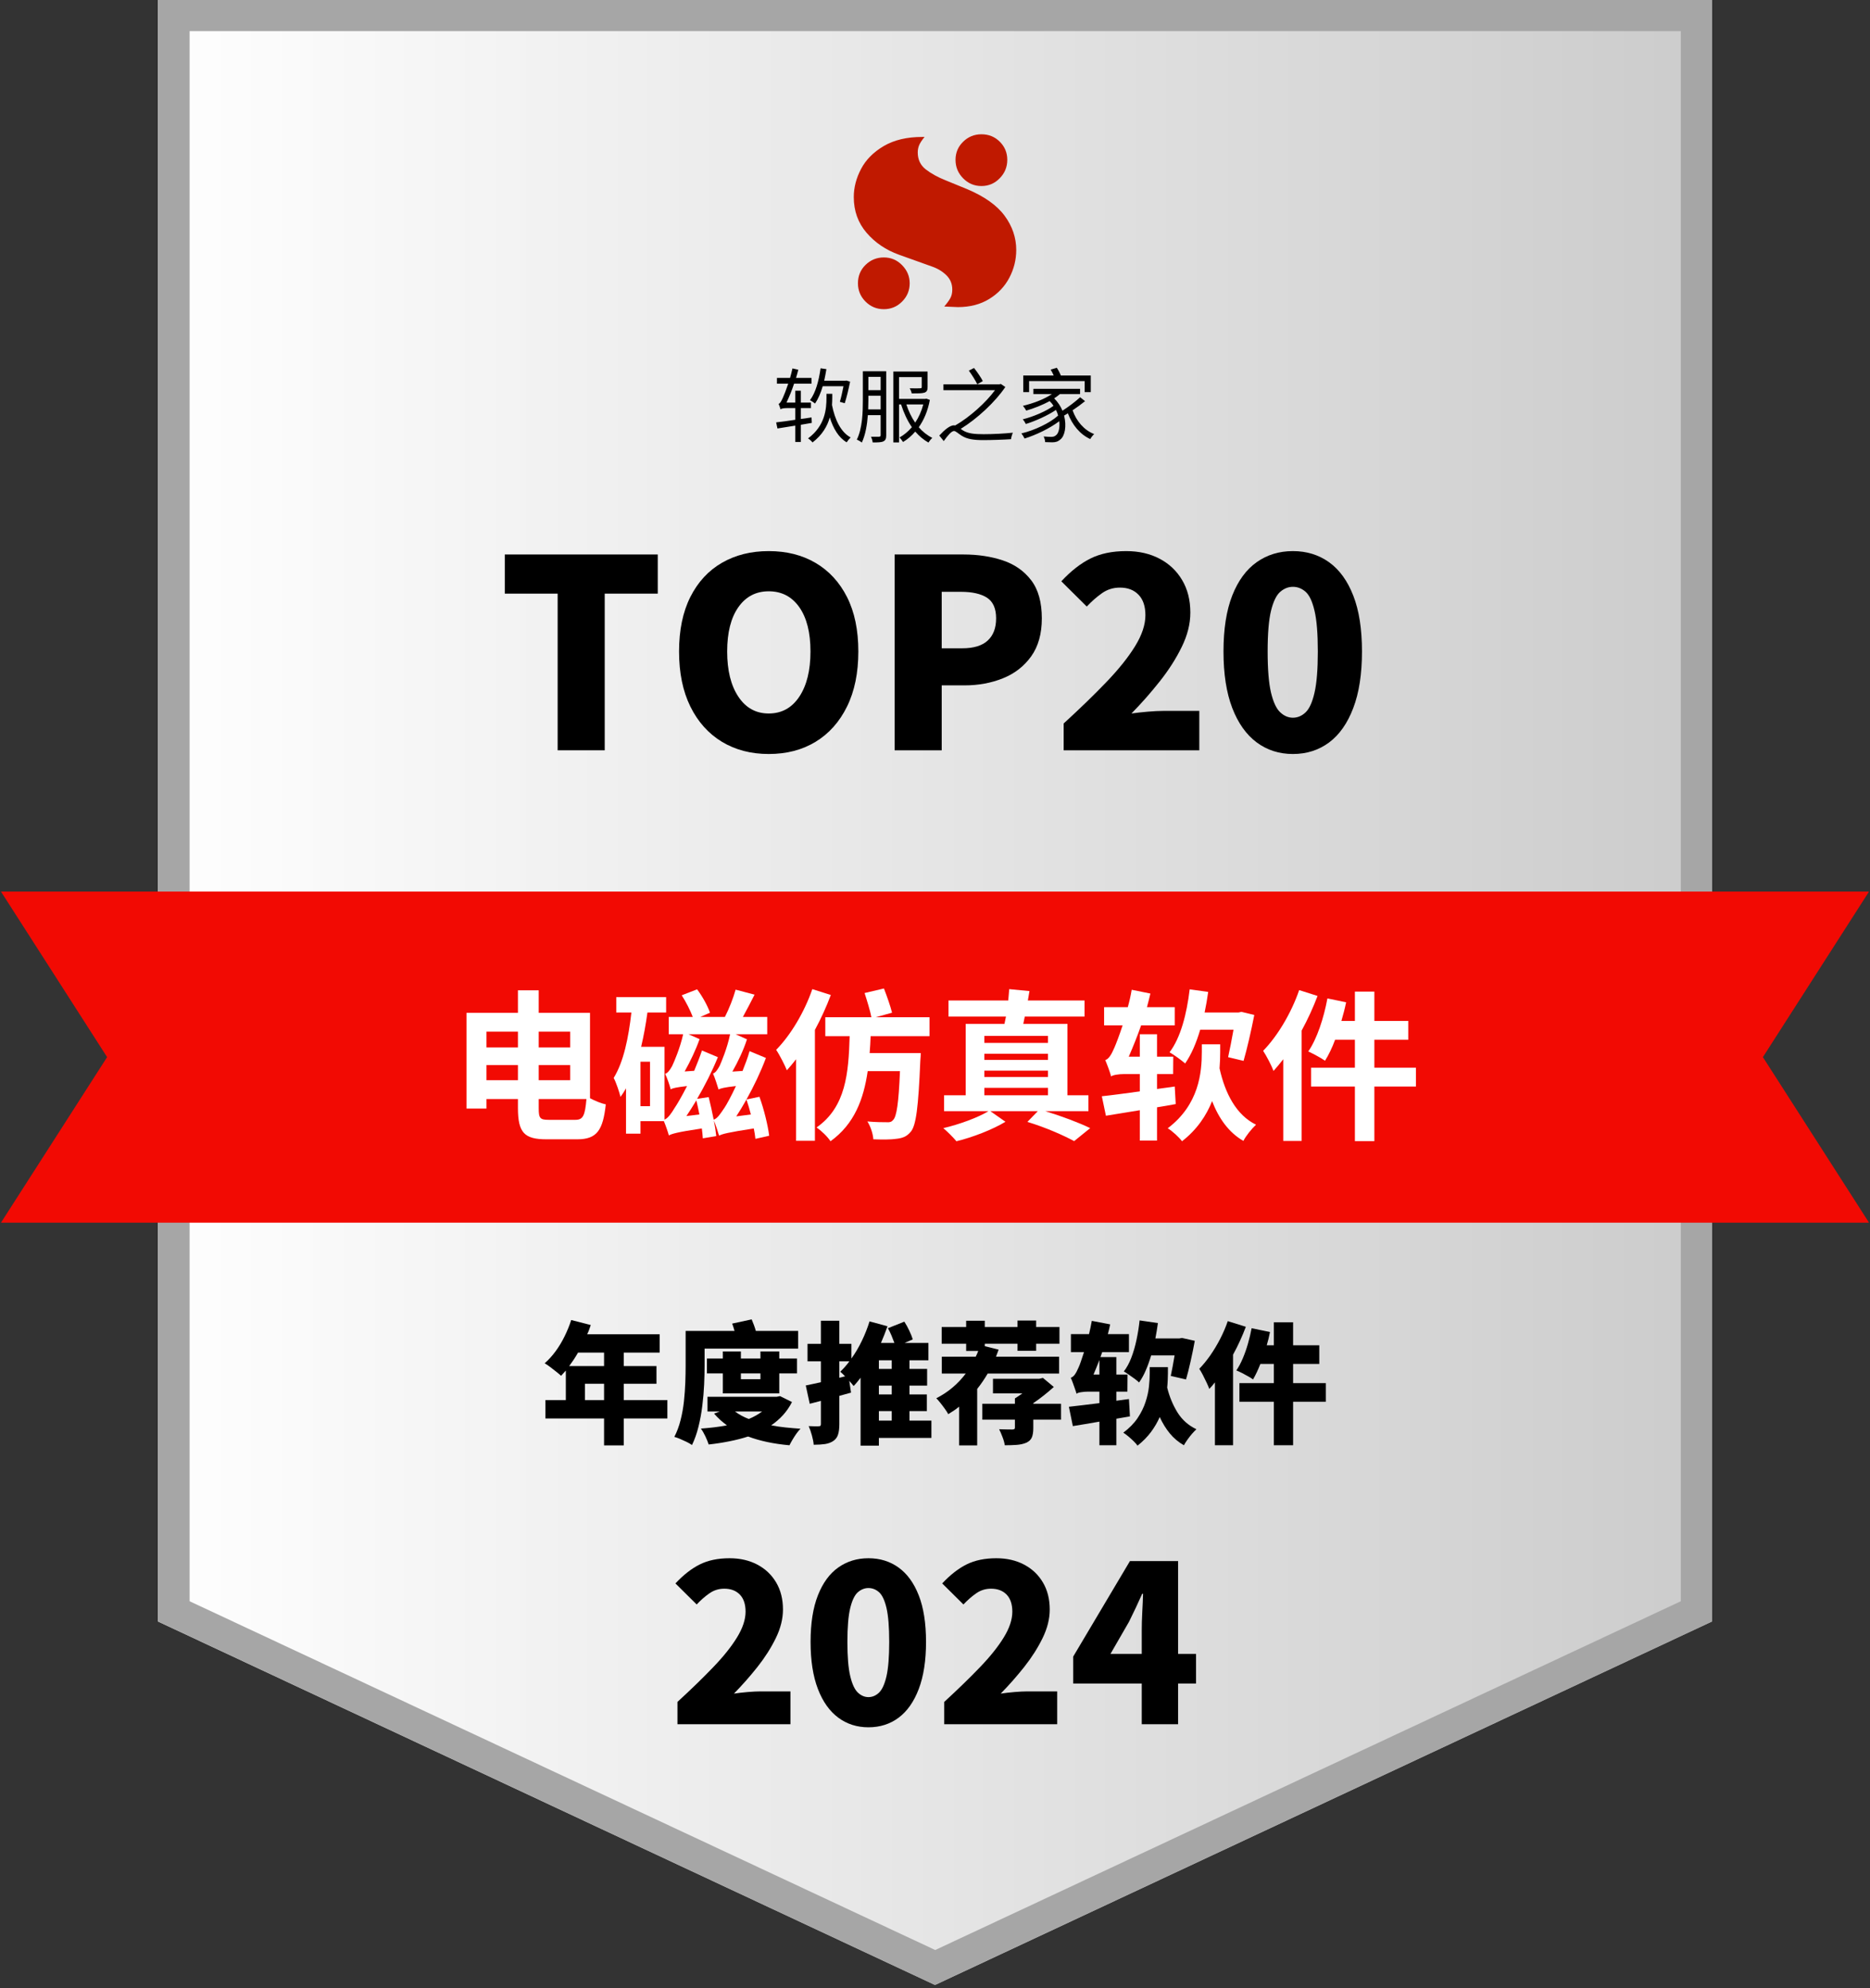 <svg xmlns="http://www.w3.org/2000/svg" xmlns:xlink="http://www.w3.org/1999/xlink" width="600" zoomAndPan="magnify" viewBox="0 0 450 478.5" height="638" preserveAspectRatio="xMidYMid meet" version="1.0"><rect x="0" y="0" width="450" height="478.5" fill="#333333" stroke="none"/><defs><g/><clipPath id="ab94ae494a"><path d="M 38.035 0 L 411.965 0 L 411.965 477.637 L 38.035 477.637 Z M 38.035 0 " clip-rule="nonzero"/></clipPath><clipPath id="064946eec0"><path d="M 411.965 390.242 L 411.965 0 L 38.035 0 L 38.035 390.242 L 225 477.711 Z M 411.965 390.242 " clip-rule="nonzero"/></clipPath><linearGradient x1="163.525" gradientTransform="matrix(0, 1.461, -1.461, 0, 411.964, -0.001)" y1="0" x2="163.525" gradientUnits="userSpaceOnUse" y2="256" id="e863f6b3a4"><stop stop-opacity="1" stop-color="rgb(79.999%, 79.999%, 79.999%)" offset="0"/><stop stop-opacity="1" stop-color="rgb(80.154%, 80.154%, 80.154%)" offset="0.016"/><stop stop-opacity="1" stop-color="rgb(80.467%, 80.467%, 80.467%)" offset="0.031"/><stop stop-opacity="1" stop-color="rgb(80.78%, 80.78%, 80.78%)" offset="0.047"/><stop stop-opacity="1" stop-color="rgb(81.093%, 81.093%, 81.093%)" offset="0.062"/><stop stop-opacity="1" stop-color="rgb(81.406%, 81.406%, 81.406%)" offset="0.078"/><stop stop-opacity="1" stop-color="rgb(81.717%, 81.717%, 81.717%)" offset="0.094"/><stop stop-opacity="1" stop-color="rgb(82.03%, 82.03%, 82.03%)" offset="0.109"/><stop stop-opacity="1" stop-color="rgb(82.343%, 82.343%, 82.343%)" offset="0.125"/><stop stop-opacity="1" stop-color="rgb(82.655%, 82.655%, 82.655%)" offset="0.141"/><stop stop-opacity="1" stop-color="rgb(82.968%, 82.968%, 82.968%)" offset="0.156"/><stop stop-opacity="1" stop-color="rgb(83.279%, 83.279%, 83.279%)" offset="0.172"/><stop stop-opacity="1" stop-color="rgb(83.592%, 83.592%, 83.592%)" offset="0.188"/><stop stop-opacity="1" stop-color="rgb(83.905%, 83.905%, 83.905%)" offset="0.203"/><stop stop-opacity="1" stop-color="rgb(84.218%, 84.218%, 84.218%)" offset="0.219"/><stop stop-opacity="1" stop-color="rgb(84.531%, 84.531%, 84.531%)" offset="0.234"/><stop stop-opacity="1" stop-color="rgb(84.842%, 84.842%, 84.842%)" offset="0.25"/><stop stop-opacity="1" stop-color="rgb(85.155%, 85.155%, 85.155%)" offset="0.266"/><stop stop-opacity="1" stop-color="rgb(85.468%, 85.468%, 85.468%)" offset="0.281"/><stop stop-opacity="1" stop-color="rgb(85.78%, 85.78%, 85.78%)" offset="0.297"/><stop stop-opacity="1" stop-color="rgb(86.093%, 86.093%, 86.093%)" offset="0.312"/><stop stop-opacity="1" stop-color="rgb(86.404%, 86.404%, 86.404%)" offset="0.328"/><stop stop-opacity="1" stop-color="rgb(86.717%, 86.717%, 86.717%)" offset="0.344"/><stop stop-opacity="1" stop-color="rgb(87.03%, 87.03%, 87.03%)" offset="0.359"/><stop stop-opacity="1" stop-color="rgb(87.343%, 87.343%, 87.343%)" offset="0.375"/><stop stop-opacity="1" stop-color="rgb(87.656%, 87.656%, 87.656%)" offset="0.391"/><stop stop-opacity="1" stop-color="rgb(87.967%, 87.967%, 87.967%)" offset="0.406"/><stop stop-opacity="1" stop-color="rgb(88.28%, 88.28%, 88.28%)" offset="0.422"/><stop stop-opacity="1" stop-color="rgb(88.593%, 88.593%, 88.593%)" offset="0.438"/><stop stop-opacity="1" stop-color="rgb(88.905%, 88.905%, 88.905%)" offset="0.453"/><stop stop-opacity="1" stop-color="rgb(89.218%, 89.218%, 89.218%)" offset="0.469"/><stop stop-opacity="1" stop-color="rgb(89.529%, 89.529%, 89.529%)" offset="0.484"/><stop stop-opacity="1" stop-color="rgb(89.842%, 89.842%, 89.842%)" offset="0.5"/><stop stop-opacity="1" stop-color="rgb(90.155%, 90.155%, 90.155%)" offset="0.516"/><stop stop-opacity="1" stop-color="rgb(90.468%, 90.468%, 90.468%)" offset="0.531"/><stop stop-opacity="1" stop-color="rgb(90.781%, 90.781%, 90.781%)" offset="0.547"/><stop stop-opacity="1" stop-color="rgb(91.092%, 91.092%, 91.092%)" offset="0.562"/><stop stop-opacity="1" stop-color="rgb(91.405%, 91.405%, 91.405%)" offset="0.578"/><stop stop-opacity="1" stop-color="rgb(91.718%, 91.718%, 91.718%)" offset="0.594"/><stop stop-opacity="1" stop-color="rgb(92.03%, 92.03%, 92.03%)" offset="0.609"/><stop stop-opacity="1" stop-color="rgb(92.343%, 92.343%, 92.343%)" offset="0.625"/><stop stop-opacity="1" stop-color="rgb(92.654%, 92.654%, 92.654%)" offset="0.641"/><stop stop-opacity="1" stop-color="rgb(92.967%, 92.967%, 92.967%)" offset="0.656"/><stop stop-opacity="1" stop-color="rgb(93.28%, 93.28%, 93.28%)" offset="0.672"/><stop stop-opacity="1" stop-color="rgb(93.593%, 93.593%, 93.593%)" offset="0.688"/><stop stop-opacity="1" stop-color="rgb(93.904%, 93.904%, 93.904%)" offset="0.703"/><stop stop-opacity="1" stop-color="rgb(94.217%, 94.217%, 94.217%)" offset="0.719"/><stop stop-opacity="1" stop-color="rgb(94.53%, 94.53%, 94.53%)" offset="0.734"/><stop stop-opacity="1" stop-color="rgb(94.843%, 94.843%, 94.843%)" offset="0.75"/><stop stop-opacity="1" stop-color="rgb(95.155%, 95.155%, 95.155%)" offset="0.766"/><stop stop-opacity="1" stop-color="rgb(95.467%, 95.467%, 95.467%)" offset="0.781"/><stop stop-opacity="1" stop-color="rgb(95.779%, 95.779%, 95.779%)" offset="0.797"/><stop stop-opacity="1" stop-color="rgb(96.092%, 96.092%, 96.092%)" offset="0.812"/><stop stop-opacity="1" stop-color="rgb(96.405%, 96.405%, 96.405%)" offset="0.828"/><stop stop-opacity="1" stop-color="rgb(96.718%, 96.718%, 96.718%)" offset="0.844"/><stop stop-opacity="1" stop-color="rgb(97.029%, 97.029%, 97.029%)" offset="0.859"/><stop stop-opacity="1" stop-color="rgb(97.342%, 97.342%, 97.342%)" offset="0.875"/><stop stop-opacity="1" stop-color="rgb(97.655%, 97.655%, 97.655%)" offset="0.891"/><stop stop-opacity="1" stop-color="rgb(97.968%, 97.968%, 97.968%)" offset="0.906"/><stop stop-opacity="1" stop-color="rgb(98.28%, 98.28%, 98.28%)" offset="0.922"/><stop stop-opacity="1" stop-color="rgb(98.592%, 98.592%, 98.592%)" offset="0.938"/><stop stop-opacity="1" stop-color="rgb(98.904%, 98.904%, 98.904%)" offset="0.953"/><stop stop-opacity="1" stop-color="rgb(99.217%, 99.217%, 99.217%)" offset="0.969"/><stop stop-opacity="1" stop-color="rgb(99.53%, 99.53%, 99.53%)" offset="0.984"/><stop stop-opacity="1" stop-color="rgb(99.843%, 99.843%, 99.843%)" offset="1"/></linearGradient><clipPath id="d6578050eb"><path d="M 38.105 0 L 411.965 0 L 411.965 478 L 38.105 478 Z M 38.105 0 " clip-rule="nonzero"/></clipPath><clipPath id="fba170f7b9"><path d="M 411.965 390.242 L 411.965 0 L 38.035 0 L 38.035 390.242 L 225 477.707 Z M 411.965 390.242 " clip-rule="nonzero"/></clipPath><clipPath id="a1d4ab7b09"><path d="M 0.234 214.57 L 449.766 214.57 L 449.766 294.25 L 0.234 294.25 Z M 0.234 214.57 " clip-rule="nonzero"/></clipPath><clipPath id="218ecc8d9f"><path d="M 449.766 214.57 L 0.234 214.57 L 25.773 254.41 L 0.234 294.25 L 449.766 294.25 L 424.227 254.41 Z M 449.766 214.57 " clip-rule="nonzero"/></clipPath></defs><g clip-path="url(#ab94ae494a)"><g clip-path="url(#064946eec0)"><path fill="url(#e863f6b3a4)" d="M 411.965 0 L 38.035 0 L 38.035 477.637 L 411.965 477.637 Z M 411.965 0 " fill-rule="nonzero"/></g></g><g clip-path="url(#d6578050eb)"><g clip-path="url(#fba170f7b9)"><path stroke-linecap="butt" transform="matrix(0, 0.749, -0.749, 0, 411.964, 0)" fill="none" stroke-linejoin="miter" d="M 520.866 -0.001 L -0.001 -0.001 L -0.001 499.092 L 520.866 499.092 L 637.608 249.545 Z M 520.866 -0.001 " stroke="#a6a6a6" stroke-width="20" stroke-opacity="1" stroke-miterlimit="4"/></g></g><g clip-path="url(#a1d4ab7b09)"><g clip-path="url(#218ecc8d9f)"><path fill="#f20a03" d="M 0.234 214.57 L 449.691 214.57 L 449.691 294.25 L 0.234 294.25 Z M 0.234 214.57 " fill-opacity="1" fill-rule="nonzero"/></g></g><g fill="#000000" fill-opacity="1"><g transform="translate(119.646, 180.57)"><g><path d="M 14.547 0 L 14.547 -37.703 L 1.828 -37.703 L 1.828 -47.125 L 38.641 -47.125 L 38.641 -37.703 L 25.875 -37.703 L 25.875 0 Z M 14.547 0 "/></g></g></g><g fill="#000000" fill-opacity="1"><g transform="translate(160.129, 180.57)"><g><path d="M 24.859 0.891 C 20.598 0.891 16.844 -0.086 13.594 -2.047 C 10.352 -4.016 7.82 -6.844 6 -10.531 C 4.188 -14.219 3.281 -18.633 3.281 -23.781 C 3.281 -28.926 4.188 -33.301 6 -36.906 C 7.82 -40.508 10.352 -43.25 13.594 -45.125 C 16.844 -47 20.598 -47.938 24.859 -47.938 C 29.16 -47.938 32.922 -46.988 36.141 -45.094 C 39.367 -43.195 41.891 -40.457 43.703 -36.875 C 45.516 -33.289 46.422 -28.926 46.422 -23.781 C 46.422 -18.633 45.516 -14.219 43.703 -10.531 C 41.891 -6.844 39.367 -4.016 36.141 -2.047 C 32.922 -0.086 29.16 0.891 24.859 0.891 Z M 24.859 -8.859 C 27.973 -8.859 30.426 -10.207 32.219 -12.906 C 34.008 -15.602 34.906 -19.227 34.906 -23.781 C 34.906 -28.332 34.008 -31.883 32.219 -34.438 C 30.426 -36.988 27.973 -38.266 24.859 -38.266 C 21.773 -38.266 19.336 -36.988 17.547 -34.438 C 15.754 -31.883 14.859 -28.332 14.859 -23.781 C 14.859 -19.227 15.754 -15.602 17.547 -12.906 C 19.336 -10.207 21.773 -8.859 24.859 -8.859 Z M 24.859 -8.859 "/></g></g></g><g fill="#000000" fill-opacity="1"><g transform="translate(209.848, 180.57)"><g><path d="M 5.438 0 L 5.438 -47.125 L 22.016 -47.125 C 25.473 -47.125 28.625 -46.648 31.469 -45.703 C 34.312 -44.754 36.586 -43.16 38.297 -40.922 C 40.004 -38.691 40.859 -35.633 40.859 -31.75 C 40.859 -28.039 40.004 -24.992 38.297 -22.609 C 36.586 -20.223 34.32 -18.461 31.5 -17.328 C 28.676 -16.191 25.598 -15.625 22.266 -15.625 L 16.766 -15.625 L 16.766 0 Z M 16.766 -24.547 L 21.688 -24.547 C 24.438 -24.547 26.484 -25.164 27.828 -26.406 C 29.18 -27.645 29.859 -29.426 29.859 -31.75 C 29.859 -34.113 29.129 -35.77 27.672 -36.719 C 26.211 -37.664 24.113 -38.141 21.375 -38.141 L 16.766 -38.141 Z M 16.766 -24.547 "/></g></g></g><g fill="#000000" fill-opacity="1"><g transform="translate(253.305, 180.57)"><g><path d="M 2.656 0 L 2.656 -6.453 C 6.57 -10.035 10.004 -13.363 12.953 -16.438 C 15.91 -19.52 18.211 -22.398 19.859 -25.078 C 21.504 -27.754 22.328 -30.234 22.328 -32.516 C 22.328 -34.66 21.773 -36.301 20.672 -37.438 C 19.578 -38.582 18.082 -39.156 16.188 -39.156 C 14.582 -39.156 13.141 -38.703 11.859 -37.797 C 10.578 -36.891 9.363 -35.82 8.219 -34.594 L 2.094 -40.672 C 4.406 -43.16 6.754 -44.992 9.141 -46.172 C 11.523 -47.348 14.379 -47.938 17.703 -47.938 C 20.742 -47.938 23.422 -47.328 25.734 -46.109 C 28.055 -44.891 29.867 -43.172 31.172 -40.953 C 32.484 -38.742 33.141 -36.141 33.141 -33.141 C 33.141 -30.441 32.453 -27.691 31.078 -24.891 C 29.711 -22.086 27.953 -19.328 25.797 -16.609 C 23.648 -13.891 21.375 -11.305 18.969 -8.859 C 20.156 -9.023 21.473 -9.172 22.922 -9.297 C 24.379 -9.422 25.633 -9.484 26.688 -9.484 L 35.297 -9.484 L 35.297 0 Z M 2.656 0 "/></g></g></g><g fill="#000000" fill-opacity="1"><g transform="translate(291.828, 180.57)"><g><path d="M 19.297 0.891 C 16.004 0.891 13.102 -0.035 10.594 -1.891 C 8.082 -3.754 6.117 -6.52 4.703 -10.188 C 3.297 -13.852 2.594 -18.383 2.594 -23.781 C 2.594 -29.176 3.297 -33.664 4.703 -37.25 C 6.117 -40.832 8.082 -43.508 10.594 -45.281 C 13.102 -47.051 16.004 -47.938 19.297 -47.938 C 22.617 -47.938 25.523 -47.039 28.016 -45.25 C 30.504 -43.457 32.441 -40.781 33.828 -37.219 C 35.223 -33.656 35.922 -29.176 35.922 -23.781 C 35.922 -18.383 35.223 -13.852 33.828 -10.188 C 32.441 -6.52 30.504 -3.754 28.016 -1.891 C 25.523 -0.035 22.617 0.891 19.297 0.891 Z M 19.297 -7.844 C 20.43 -7.844 21.453 -8.273 22.359 -9.141 C 23.266 -10.004 23.977 -11.582 24.5 -13.875 C 25.031 -16.176 25.297 -19.477 25.297 -23.781 C 25.297 -28.082 25.031 -31.348 24.5 -33.578 C 23.977 -35.816 23.266 -37.336 22.359 -38.141 C 21.453 -38.941 20.43 -39.344 19.297 -39.344 C 18.191 -39.344 17.176 -38.941 16.25 -38.141 C 15.32 -37.336 14.582 -35.816 14.031 -33.578 C 13.488 -31.348 13.219 -28.082 13.219 -23.781 C 13.219 -19.477 13.488 -16.176 14.031 -13.875 C 14.582 -11.582 15.32 -10.004 16.25 -9.141 C 17.176 -8.273 18.191 -7.844 19.297 -7.844 Z M 19.297 -7.844 "/></g></g></g><g fill="#ffffff" fill-opacity="1"><g transform="translate(107.841, 271.221)"><g><path d="M 24.219 -1.719 C 22.078 -1.719 21.797 -2.109 21.797 -4.531 L 21.797 -6.719 L 33.281 -6.719 C 32.938 -2.734 32.469 -1.719 30.625 -1.719 Z M 9.219 -11.25 L 9.219 -14.891 L 16.797 -14.891 L 16.797 -11.25 Z M 16.797 -22.938 L 16.797 -19.141 L 9.219 -19.141 L 9.219 -22.938 Z M 29.375 -14.891 L 29.375 -11.25 L 21.797 -11.25 L 21.797 -14.891 Z M 29.375 -22.938 L 29.375 -19.141 L 21.797 -19.141 L 21.797 -22.938 Z M 34.141 -27.469 L 21.797 -27.469 L 21.797 -32.891 L 16.797 -32.891 L 16.797 -27.469 L 4.422 -27.469 L 4.422 -4.422 L 9.219 -4.422 L 9.219 -6.719 L 16.797 -6.719 L 16.797 -4.578 C 16.797 1.375 18.328 2.969 23.672 2.969 L 31.094 2.969 C 35.859 2.969 37.266 0.703 37.938 -5.438 C 36.797 -5.672 35.312 -6.297 34.141 -6.922 Z M 34.141 -27.469 "/></g></g></g><g fill="#ffffff" fill-opacity="1"><g transform="translate(146.894, 271.221)"><g><path d="M 30.281 -2.547 C 31.094 -3.797 31.922 -5.156 32.734 -6.609 C 33.125 -5.469 33.484 -4.219 33.797 -3.016 Z M 20.859 -6.766 C 22.703 -9.922 24.453 -13.359 25.859 -16.797 L 22.031 -18.406 C 21.484 -16.797 20.828 -15.125 20.156 -13.516 L 17.859 -13.359 C 19.219 -15.781 20.547 -18.562 21.453 -21.141 L 18.797 -22.312 L 28.797 -22.312 C 28.125 -18.984 26.688 -15.625 26.297 -14.734 C 25.75 -13.719 25.281 -13.047 24.688 -12.859 C 25.156 -11.797 25.781 -9.844 26.016 -9.031 C 26.562 -9.297 27.391 -9.531 30.203 -9.844 C 29.062 -7.391 27.969 -5.391 27.469 -4.656 C 26.406 -3.094 25.75 -2.031 24.844 -1.766 C 24.5 -3.562 24.062 -5.516 23.641 -7.188 Z M 18.281 -2.625 C 19.062 -3.797 19.891 -5.078 20.672 -6.406 C 20.938 -5.359 21.172 -4.188 21.406 -3.016 Z M 9.531 -5 L 7.234 -5 L 7.234 -15.703 L 9.531 -15.703 Z M 38.203 2.109 C 37.891 -0.391 36.953 -4.266 35.859 -7.266 L 32.734 -6.609 C 34.5 -9.766 36.141 -13.203 37.422 -16.609 L 33.484 -18.25 C 33.047 -16.688 32.422 -15.047 31.797 -13.484 L 29.344 -13.328 C 30.703 -15.703 32.031 -18.516 32.859 -21.094 L 30.125 -22.312 L 37.734 -22.312 L 37.734 -26.484 L 31.875 -26.484 C 32.781 -28.125 33.75 -30 34.688 -31.844 L 30.125 -33.047 C 29.578 -31.062 28.562 -28.438 27.547 -26.484 L 21.641 -26.484 L 23.953 -27.5 C 23.438 -29.062 22.156 -31.406 20.859 -33.125 L 17.156 -31.688 C 18.203 -30.078 19.219 -28.047 19.812 -26.484 L 14.031 -26.484 L 14.031 -22.312 L 17.5 -22.312 C 16.766 -18.984 15.281 -15.547 14.844 -14.656 C 14.297 -13.641 13.75 -12.969 13.172 -12.781 C 13.672 -11.766 14.297 -9.891 14.5 -9.062 C 15 -9.344 15.781 -9.531 18.438 -9.844 C 17.188 -7.391 16.016 -5.391 15.469 -4.609 C 14.578 -3.125 13.828 -2.109 13.016 -1.766 L 13.016 -19.297 L 7.391 -19.297 C 8.016 -21.922 8.516 -24.688 8.906 -27.547 L 13.406 -27.547 L 13.406 -31.25 L 1.406 -31.25 L 1.406 -27.547 L 5.047 -27.547 C 4.344 -21.406 3.172 -15.672 0.781 -11.797 C 1.375 -10.75 2.188 -8.25 2.422 -7.234 C 2.891 -7.859 3.328 -8.562 3.75 -9.297 L 3.75 1.609 L 7.234 1.609 L 7.234 -1.406 L 12.859 -1.406 C 13.328 -0.312 13.875 1.328 14.062 2.031 C 14.812 1.641 15.984 1.25 22 0.359 C 22.109 1.219 22.188 2.031 22.234 2.734 L 25.469 2.188 C 25.359 1.094 25.156 -0.156 24.891 -1.562 C 25.359 -0.438 25.938 1.328 26.141 2.078 C 26.141 2.031 26.141 1.953 26.172 1.922 L 26.172 2.078 C 26.922 1.688 28.172 1.328 34.5 0.359 C 34.688 1.25 34.812 2.109 34.891 2.859 Z M 38.203 2.109 "/></g></g></g><g fill="#ffffff" fill-opacity="1"><g transform="translate(185.946, 271.221)"><g><path d="M 9.531 -33.172 C 7.625 -27.625 4.297 -22.078 0.828 -18.562 C 1.641 -17.391 2.969 -14.766 3.406 -13.641 C 4.141 -14.453 4.891 -15.359 5.625 -16.297 L 5.625 3.328 L 10.156 3.328 L 10.156 -23.359 C 11.609 -26.062 12.938 -28.953 13.984 -31.766 Z M 37.734 -21.844 L 37.734 -26.406 L 24.766 -26.406 L 28.719 -27.5 C 28.359 -28.984 27.469 -31.531 26.766 -33.328 L 22.109 -32.234 C 22.703 -30.391 23.438 -28.016 23.75 -26.406 L 12.656 -26.406 L 12.656 -21.844 L 18.516 -21.844 C 18.25 -12.969 17.625 -4.812 10.547 0.125 C 11.719 0.906 13.203 2.344 13.906 3.438 C 19.656 -0.703 21.875 -6.688 22.859 -13.438 L 30.625 -13.438 C 30.312 -5.703 29.812 -2.5 28.984 -1.688 C 28.594 -1.219 28.203 -1.094 27.5 -1.141 C 26.609 -1.141 24.766 -1.141 22.781 -1.328 C 23.562 -0.125 24.141 1.688 24.219 2.969 C 26.375 3.047 28.516 3.047 29.688 2.859 C 31.172 2.703 32.234 2.344 33.203 1.172 C 34.5 -0.312 35.047 -4.688 35.516 -15.859 C 35.594 -16.453 35.625 -17.781 35.625 -17.781 L 23.328 -17.781 C 23.438 -19.141 23.516 -20.469 23.562 -21.844 Z M 37.734 -21.844 "/></g></g></g><g fill="#ffffff" fill-opacity="1"><g transform="translate(224.999, 271.221)"><g><path d="M 11.875 -9.422 L 27.188 -9.422 L 27.188 -7.625 L 11.875 -7.625 Z M 27.188 -21.922 L 27.188 -20.234 L 11.875 -20.234 L 11.875 -21.922 Z M 27.188 -13.562 L 27.188 -12.031 L 11.875 -12.031 L 11.875 -13.562 Z M 27.188 -16.141 L 11.875 -16.141 L 11.875 -17.625 L 27.188 -17.625 Z M 36.922 -3.797 L 36.922 -7.625 L 31.875 -7.625 L 31.875 -24.812 L 21.25 -24.812 C 21.375 -25.359 21.453 -25.938 21.609 -26.562 L 35.984 -26.562 L 35.984 -30.438 L 22.344 -30.438 L 22.734 -32.703 L 17.859 -33.172 C 17.812 -32.344 17.703 -31.406 17.625 -30.438 L 3.25 -30.438 L 3.25 -26.562 L 17.078 -26.562 C 16.953 -25.938 16.844 -25.359 16.719 -24.812 L 7.391 -24.812 L 7.391 -7.625 L 2.188 -7.625 L 2.188 -3.797 L 12.859 -3.797 C 10.359 -2.266 5.781 -0.594 2 0.281 C 3.016 1.141 4.422 2.547 5.156 3.438 C 9.031 2.5 13.875 0.625 16.953 -1.25 L 13.328 -3.797 L 24.734 -3.797 L 22.234 -1.219 C 26.531 0.078 30.906 2 33.484 3.406 L 37.344 0.281 C 34.766 -0.984 30.547 -2.578 26.562 -3.797 Z M 36.922 -3.797 "/></g></g></g><g fill="#ffffff" fill-opacity="1"><g transform="translate(264.052, 271.221)"><g><path d="M 32.781 -23.406 C 32.344 -20.984 31.875 -18.516 31.484 -16.797 L 35.203 -15.906 C 36.016 -18.719 37.031 -23.094 37.781 -26.953 L 34.688 -27.703 L 33.984 -27.547 L 25.828 -27.547 C 26.172 -29.188 26.453 -30.781 26.688 -32.5 L 22.234 -33.125 C 21.531 -27.188 20.047 -21.453 17.391 -17.969 C 18.438 -17.391 20.359 -15.984 21.141 -15.281 C 22.656 -17.469 23.828 -20.234 24.766 -23.406 Z M 18.641 -9.734 L 14.375 -9.141 L 14.375 -12.734 L 18.25 -12.734 L 18.281 -16.922 L 14.375 -16.922 L 14.375 -22.312 L 10.234 -22.312 L 10.234 -16.922 L 7.578 -16.922 C 8.562 -19.188 9.609 -21.766 10.547 -24.453 L 18.641 -24.453 L 18.641 -28.828 L 11.953 -28.828 C 12.266 -29.922 12.5 -31.016 12.781 -32.109 L 8.281 -33.016 C 8.047 -31.609 7.734 -30.234 7.344 -28.828 L 1.641 -28.828 L 1.641 -24.453 L 6.094 -24.453 C 5.281 -21.953 4.5 -19.969 4.141 -19.141 C 3.406 -17.422 2.781 -16.375 1.922 -16.094 C 2.391 -15 3.125 -13.016 3.328 -12.156 C 3.672 -12.5 5.156 -12.734 6.531 -12.734 L 10.234 -12.734 L 10.234 -8.562 C 6.797 -8.094 3.594 -7.656 1.094 -7.391 L 2.078 -2.703 L 10.234 -4.031 L 10.234 3.281 L 14.375 3.281 L 14.375 -4.734 C 15.906 -4.969 17.391 -5.234 18.875 -5.516 Z M 29.578 -19.891 L 25.156 -19.891 L 25.156 -18.094 C 25.156 -13.125 24.5 -5.391 16.953 0.312 C 18.047 0.984 19.688 2.469 20.391 3.438 C 24.062 0.594 26.297 -2.859 27.625 -6.219 C 29.266 -2.031 31.609 1.297 35.156 3.359 C 35.75 2.156 37.188 0.391 38.203 -0.547 C 33.438 -2.859 30.75 -8.094 29.422 -14.109 C 29.531 -15.469 29.578 -16.797 29.578 -17.969 Z M 29.578 -19.891 "/></g></g></g><g fill="#ffffff" fill-opacity="1"><g transform="translate(303.105, 271.221)"><g><path d="M 9.531 -32.938 C 7.625 -27.391 4.297 -21.844 0.859 -18.328 C 1.641 -17.156 2.938 -14.656 3.359 -13.484 C 4.141 -14.344 4.922 -15.312 5.703 -16.297 L 5.703 3.359 L 10.125 3.359 L 10.125 -23.203 C 11.609 -25.906 12.891 -28.75 13.953 -31.531 Z M 37.625 -14.266 L 27.625 -14.266 L 27.625 -20.984 L 35.781 -20.984 L 35.781 -25.516 L 27.625 -25.516 L 27.625 -32.578 L 22.938 -32.578 L 22.938 -25.516 L 19.688 -25.516 C 20.125 -27 20.516 -28.484 20.828 -30 L 16.328 -30.938 C 15.438 -26.172 13.828 -21.219 11.719 -18.172 C 12.859 -17.656 14.891 -16.562 15.75 -15.938 C 16.609 -17.312 17.469 -19.062 18.172 -20.984 L 22.938 -20.984 L 22.938 -14.266 L 12.391 -14.266 L 12.391 -9.734 L 22.938 -9.734 L 22.938 3.406 L 27.625 3.406 L 27.625 -9.734 L 37.625 -9.734 Z M 37.625 -14.266 "/></g></g></g><g fill="#000000" fill-opacity="1"><g transform="translate(130.114, 344.856)"><g><path d="M 10.656 -7.906 L 15.25 -7.906 L 15.25 -11.828 L 10.656 -11.828 Z M 15.25 -19.328 L 8.984 -19.328 C 8.641 -18.734 8.289 -18.164 7.938 -17.625 C 7.582 -17.094 7.223 -16.582 6.859 -16.094 L 15.25 -16.094 Z M 30.484 -7.906 L 30.484 -3.484 L 19.984 -3.484 L 19.984 3 L 15.25 3 L 15.25 -3.484 L 1.141 -3.484 L 1.141 -7.906 L 6.047 -7.906 L 6.047 -15.016 C 5.848 -14.805 5.656 -14.594 5.469 -14.375 C 5.281 -14.156 5.094 -13.945 4.906 -13.75 C 4.602 -14.031 4.207 -14.363 3.719 -14.75 C 3.238 -15.145 2.75 -15.523 2.25 -15.891 C 1.758 -16.254 1.328 -16.547 0.953 -16.766 C 1.879 -17.566 2.75 -18.52 3.562 -19.625 C 4.375 -20.727 5.098 -21.926 5.734 -23.219 C 6.379 -24.52 6.914 -25.836 7.344 -27.172 L 12.047 -25.969 C 11.922 -25.602 11.789 -25.227 11.656 -24.844 C 11.52 -24.469 11.363 -24.102 11.188 -23.75 L 28.625 -23.75 L 28.625 -19.328 L 19.984 -19.328 L 19.984 -16.094 L 27.859 -16.094 L 27.859 -11.828 L 19.984 -11.828 L 19.984 -7.906 Z M 30.484 -7.906 "/></g></g></g><g fill="#000000" fill-opacity="1"><g transform="translate(161.742, 344.856)"><g><path d="M 7.812 -20.297 L 7.812 -16.188 C 7.812 -14.82 7.773 -13.312 7.703 -11.656 C 7.629 -10 7.484 -8.301 7.266 -6.562 C 7.055 -4.82 6.75 -3.141 6.344 -1.516 C 5.945 0.109 5.426 1.582 4.781 2.906 C 4.457 2.676 4.035 2.43 3.516 2.172 C 3.004 1.922 2.477 1.68 1.938 1.453 C 1.406 1.223 0.938 1.055 0.531 0.953 C 1.164 -0.273 1.664 -1.617 2.031 -3.078 C 2.406 -4.547 2.676 -6.055 2.844 -7.609 C 3.008 -9.16 3.117 -10.664 3.172 -12.125 C 3.223 -13.594 3.25 -14.938 3.25 -16.156 L 3.25 -24.547 L 15.016 -24.547 C 14.93 -24.859 14.844 -25.16 14.75 -25.453 C 14.656 -25.754 14.555 -26.039 14.453 -26.312 L 19.141 -27.328 C 19.328 -26.898 19.508 -26.441 19.688 -25.953 C 19.863 -25.473 20.016 -25.004 20.141 -24.547 L 30.328 -24.547 L 30.328 -20.297 Z M 21.25 -14.328 L 16.547 -14.328 L 16.547 -12.938 L 21.25 -12.938 Z M 25.781 -9.516 L 12.203 -9.516 L 12.203 -14.328 L 8.375 -14.328 L 8.375 -17.906 L 12.203 -17.906 L 12.203 -19.609 L 16.547 -19.609 L 16.547 -17.906 L 21.25 -17.906 L 21.25 -19.609 L 25.781 -19.609 L 25.781 -17.906 L 30.047 -17.906 L 30.047 -14.328 L 25.781 -14.328 Z M 21.656 -5.156 L 15.141 -5.156 C 16.055 -4.457 17.156 -3.859 18.438 -3.359 C 19.051 -3.609 19.625 -3.883 20.156 -4.188 C 20.695 -4.5 21.195 -4.82 21.656 -5.156 Z M 25.969 -8.859 L 28.844 -7.438 C 28.25 -6.27 27.531 -5.223 26.688 -4.297 C 25.844 -3.367 24.895 -2.547 23.844 -1.828 C 24.914 -1.617 26.039 -1.453 27.219 -1.328 C 28.406 -1.203 29.629 -1.098 30.891 -1.016 C 30.578 -0.691 30.25 -0.297 29.906 0.172 C 29.57 0.648 29.258 1.133 28.969 1.625 C 28.676 2.125 28.43 2.57 28.234 2.969 C 24.441 2.633 21.125 1.93 18.281 0.859 C 16.863 1.316 15.359 1.703 13.766 2.016 C 12.18 2.336 10.523 2.594 8.797 2.781 C 8.617 2.227 8.352 1.57 8 0.812 C 7.645 0.062 7.285 -0.555 6.922 -1.047 C 8.047 -1.129 9.129 -1.234 10.172 -1.359 C 11.211 -1.484 12.219 -1.641 13.188 -1.828 C 12.613 -2.254 12.066 -2.695 11.547 -3.156 C 11.035 -3.625 10.551 -4.125 10.094 -4.656 L 11.453 -5.156 L 8.5 -5.156 L 8.5 -8.703 L 25.172 -8.703 Z M 25.969 -8.859 "/></g></g></g><g fill="#000000" fill-opacity="1"><g transform="translate(193.37, 344.856)"><g><path d="M 18.125 -5.25 L 18.125 -2.969 L 21.219 -2.969 L 21.219 -5.25 Z M 21.219 -15.406 L 21.219 -17.484 L 18.125 -17.484 L 18.125 -15.406 Z M 21.219 -9.266 L 21.219 -11.391 L 18.125 -11.391 L 18.125 -9.266 Z M 8.609 -13.281 L 10 -13.625 C 9.781 -13.863 9.57 -14.07 9.375 -14.25 C 9.176 -14.426 8.992 -14.586 8.828 -14.734 C 9.609 -15.473 10.344 -16.305 11.031 -17.234 L 8.609 -17.234 Z M 30.766 -2.969 L 30.766 1.203 L 18.125 1.203 L 18.125 3.062 L 13.719 3.062 L 13.719 -13.281 C 13.445 -12.926 13.172 -12.578 12.891 -12.234 C 12.617 -11.898 12.336 -11.586 12.047 -11.297 C 11.922 -11.461 11.77 -11.648 11.594 -11.859 C 11.414 -12.066 11.219 -12.289 11 -12.531 L 11.422 -9.703 L 8.609 -8.922 L 8.609 -2.125 C 8.609 -1.082 8.504 -0.242 8.297 0.391 C 8.098 1.035 7.723 1.547 7.172 1.922 C 6.609 2.305 5.941 2.555 5.172 2.672 C 4.398 2.785 3.488 2.844 2.438 2.844 C 2.395 2.227 2.254 1.488 2.016 0.625 C 1.785 -0.238 1.523 -0.992 1.234 -1.641 C 1.711 -1.617 2.191 -1.602 2.672 -1.594 C 3.148 -1.582 3.484 -1.586 3.672 -1.609 C 3.859 -1.609 3.988 -1.645 4.062 -1.719 C 4.133 -1.789 4.172 -1.938 4.172 -2.156 L 4.172 -7.719 L 1.484 -7.016 L 0.531 -11.422 C 1.062 -11.523 1.629 -11.645 2.234 -11.781 C 2.848 -11.914 3.492 -12.055 4.172 -12.203 L 4.172 -17.234 L 0.953 -17.234 L 0.953 -21.438 L 4.172 -21.438 L 4.172 -27 L 8.609 -27 L 8.609 -21.438 L 11.516 -21.438 L 11.516 -17.906 C 12.441 -19.188 13.273 -20.598 14.016 -22.141 C 14.766 -23.68 15.383 -25.25 15.875 -26.844 L 20.203 -25.672 C 19.742 -24.367 19.219 -23.031 18.625 -21.656 L 21.859 -21.656 C 21.66 -22.207 21.426 -22.805 21.156 -23.453 C 20.883 -24.098 20.598 -24.68 20.297 -25.203 L 24.25 -26.781 C 24.676 -26.133 25.07 -25.414 25.438 -24.625 C 25.812 -23.832 26.094 -23.129 26.281 -22.516 L 24.312 -21.656 L 30.047 -21.656 L 30.047 -17.484 L 25.484 -17.484 L 25.484 -15.406 L 29.734 -15.406 L 29.734 -11.391 L 25.484 -11.391 L 25.484 -9.266 L 29.672 -9.266 L 29.672 -5.25 L 25.484 -5.25 L 25.484 -2.969 Z M 30.766 -2.969 "/></g></g></g><g fill="#000000" fill-opacity="1"><g transform="translate(224.998, 344.856)"><g><path d="M 29.859 -14.297 L 12.688 -14.297 C 12.301 -13.641 11.895 -13 11.469 -12.375 C 11.051 -11.758 10.613 -11.164 10.156 -10.594 L 10.156 3 L 5.812 3 L 5.812 -6.328 C 5.395 -5.984 4.969 -5.664 4.531 -5.375 C 4.102 -5.082 3.656 -4.797 3.188 -4.516 C 3.02 -4.859 2.758 -5.27 2.406 -5.75 C 2.062 -6.238 1.703 -6.719 1.328 -7.188 C 0.953 -7.664 0.613 -8.051 0.312 -8.344 C 3.133 -9.781 5.5 -11.766 7.406 -14.297 L 1.641 -14.297 L 1.641 -18.344 L 9.797 -18.344 C 9.91 -18.57 10.02 -18.801 10.125 -19.031 C 10.227 -19.27 10.32 -19.504 10.406 -19.734 L 7.5 -19.734 L 7.5 -21.469 L 1.609 -21.469 L 1.609 -25.484 L 7.5 -25.484 L 7.5 -27 L 11.984 -27 L 11.984 -25.484 L 19.859 -25.484 L 19.859 -27.047 L 24.344 -27.047 L 24.344 -25.484 L 29.953 -25.484 L 29.953 -21.469 L 24.344 -21.469 L 24.344 -19.766 L 19.859 -19.766 L 19.859 -21.469 L 11.984 -21.469 L 11.984 -20.875 L 15.312 -20.047 C 15.227 -19.773 15.125 -19.492 15 -19.203 C 14.883 -18.922 14.773 -18.633 14.672 -18.344 L 29.859 -18.344 Z M 30.328 -7.016 L 30.328 -3.188 L 23.656 -3.188 L 23.656 -1.141 C 23.656 -0.191 23.535 0.551 23.297 1.094 C 23.066 1.645 22.609 2.07 21.922 2.375 C 21.266 2.645 20.508 2.812 19.656 2.875 C 18.801 2.938 17.848 2.969 16.797 2.969 C 16.711 2.383 16.531 1.727 16.25 1 C 15.977 0.27 15.707 -0.359 15.438 -0.891 C 16.02 -0.867 16.648 -0.852 17.328 -0.844 C 18.004 -0.832 18.445 -0.828 18.656 -0.828 C 18.863 -0.848 19.008 -0.883 19.094 -0.938 C 19.188 -0.988 19.234 -1.109 19.234 -1.297 L 19.234 -3.188 L 11.391 -3.188 L 11.391 -7.016 L 19.234 -7.016 L 19.234 -8.312 C 19.523 -8.488 19.82 -8.68 20.125 -8.891 C 20.438 -9.098 20.738 -9.305 21.031 -9.516 L 13.953 -9.516 L 13.953 -13.031 L 25.078 -13.031 L 25.969 -13.25 L 28.594 -11.062 C 27.875 -10.414 27.094 -9.754 26.25 -9.078 C 25.406 -8.398 24.539 -7.766 23.656 -7.172 L 23.656 -7.016 Z M 30.328 -7.016 "/></g></g></g><g fill="#000000" fill-opacity="1"><g transform="translate(256.625, 344.856)"><g><path d="M 26.031 -18.656 L 20.391 -18.656 C 20.016 -17.395 19.586 -16.207 19.109 -15.094 C 18.641 -13.988 18.098 -13.004 17.484 -12.141 C 17.234 -12.398 16.879 -12.695 16.422 -13.031 C 15.973 -13.363 15.508 -13.691 15.031 -14.016 C 14.562 -14.348 14.156 -14.609 13.812 -14.797 C 14.531 -15.723 15.133 -16.832 15.625 -18.125 C 16.125 -19.426 16.535 -20.844 16.859 -22.375 C 17.191 -23.906 17.441 -25.473 17.609 -27.078 L 22.016 -26.438 C 21.93 -25.801 21.836 -25.176 21.734 -24.562 C 21.641 -23.957 21.531 -23.348 21.406 -22.734 L 27.141 -22.734 L 27.797 -22.859 L 30.891 -22.172 C 30.598 -20.547 30.258 -18.891 29.875 -17.203 C 29.5 -15.516 29.133 -14.07 28.781 -12.875 L 25.109 -13.719 C 25.254 -14.375 25.406 -15.133 25.562 -16 C 25.727 -16.863 25.883 -17.75 26.031 -18.656 Z M 6.516 -14.047 L 7.938 -14.047 L 7.938 -17.547 C 7.469 -16.328 6.992 -15.16 6.516 -14.047 Z M 15.281 -3.984 L 12.016 -3.422 L 12.016 2.969 L 7.938 2.969 L 7.938 -2.719 C 6.781 -2.508 5.66 -2.316 4.578 -2.141 C 3.504 -1.973 2.492 -1.805 1.547 -1.641 L 0.594 -6.297 C 1.594 -6.398 2.719 -6.531 3.969 -6.688 C 5.219 -6.844 6.539 -7.004 7.938 -7.172 L 7.938 -9.938 L 5.125 -9.938 C 4.594 -9.938 4.047 -9.891 3.484 -9.797 C 2.93 -9.711 2.582 -9.586 2.438 -9.422 C 2.375 -9.691 2.254 -10.066 2.078 -10.547 C 1.91 -11.023 1.738 -11.508 1.562 -12 C 1.383 -12.5 1.211 -12.926 1.047 -13.281 C 1.422 -13.406 1.75 -13.664 2.031 -14.062 C 2.32 -14.469 2.613 -15.02 2.906 -15.719 C 3.051 -16.008 3.238 -16.488 3.469 -17.156 C 3.707 -17.82 3.961 -18.586 4.234 -19.453 L 1.078 -19.453 L 1.078 -23.781 L 5.438 -23.781 C 5.688 -24.789 5.91 -25.852 6.109 -26.969 L 10.531 -26.125 C 10.445 -25.719 10.359 -25.328 10.266 -24.953 C 10.172 -24.578 10.07 -24.188 9.969 -23.781 L 15.047 -23.781 L 15.047 -19.453 L 8.609 -19.453 L 8.188 -18.25 L 12.016 -18.25 L 12.016 -14.047 L 14.703 -14.047 L 14.672 -9.938 L 12.016 -9.938 L 12.016 -7.75 L 15.047 -8.156 Z M 24.422 -15.844 L 24.422 -14.234 C 24.422 -13.742 24.406 -13.219 24.375 -12.656 C 24.352 -12.102 24.312 -11.52 24.25 -10.906 C 24.801 -8.695 25.629 -6.703 26.734 -4.922 C 27.848 -3.141 29.363 -1.797 31.281 -0.891 C 30.957 -0.586 30.598 -0.211 30.203 0.234 C 29.816 0.691 29.453 1.16 29.109 1.641 C 28.766 2.129 28.484 2.57 28.266 2.969 C 26.941 2.207 25.812 1.254 24.875 0.109 C 23.938 -1.035 23.129 -2.348 22.453 -3.828 C 21.922 -2.609 21.223 -1.41 20.359 -0.234 C 19.492 0.93 18.41 2.031 17.109 3.062 C 16.879 2.727 16.562 2.363 16.156 1.969 C 15.758 1.582 15.336 1.203 14.891 0.828 C 14.453 0.461 14.051 0.164 13.688 -0.062 C 15.145 -1.156 16.297 -2.332 17.141 -3.594 C 17.984 -4.863 18.613 -6.141 19.031 -7.422 C 19.457 -8.711 19.734 -9.953 19.859 -11.141 C 19.984 -12.336 20.047 -13.41 20.047 -14.359 L 20.047 -15.844 Z M 24.422 -15.844 "/></g></g></g><g fill="#000000" fill-opacity="1"><g transform="translate(288.253, 344.856)"><g><path d="M 7.203 -26.906 L 11.547 -25.547 C 11.141 -24.453 10.676 -23.336 10.156 -22.203 C 9.645 -21.066 9.082 -19.945 8.469 -18.844 L 8.469 2.969 L 4.109 2.969 L 4.109 -12.172 C 3.898 -11.898 3.676 -11.625 3.438 -11.344 C 3.207 -11.07 2.977 -10.82 2.75 -10.594 C 2.625 -10.969 2.414 -11.461 2.125 -12.078 C 1.844 -12.691 1.539 -13.305 1.219 -13.922 C 0.895 -14.547 0.602 -15.051 0.344 -15.438 C 1.25 -16.363 2.129 -17.438 2.984 -18.656 C 3.836 -19.883 4.629 -21.203 5.359 -22.609 C 6.086 -24.023 6.703 -25.457 7.203 -26.906 Z M 30.797 -11.984 L 30.797 -7.5 L 22.922 -7.5 L 22.922 2.969 L 18.281 2.969 L 18.281 -7.5 L 10 -7.5 L 10 -11.984 L 18.281 -11.984 L 18.281 -16.609 L 15.047 -16.609 C 14.484 -15.172 13.895 -13.926 13.281 -12.875 C 12.988 -13.102 12.594 -13.352 12.094 -13.625 C 11.602 -13.906 11.102 -14.176 10.594 -14.438 C 10.082 -14.695 9.641 -14.898 9.266 -15.047 C 9.816 -15.848 10.328 -16.801 10.797 -17.906 C 11.273 -19.02 11.691 -20.203 12.047 -21.453 C 12.41 -22.711 12.707 -23.961 12.938 -25.203 L 17.359 -24.281 C 17.254 -23.758 17.141 -23.234 17.016 -22.703 C 16.891 -22.18 16.742 -21.645 16.578 -21.094 L 18.281 -21.094 L 18.281 -26.625 L 22.922 -26.625 L 22.922 -21.094 L 29.219 -21.094 L 29.219 -16.609 L 22.922 -16.609 L 22.922 -11.984 Z M 30.797 -11.984 "/></g></g></g><g fill="#000000" fill-opacity="1"><g transform="translate(160.805, 414.965)"><g><path d="M 2.219 0 L 2.219 -5.375 C 5.477 -8.363 8.336 -11.141 10.797 -13.703 C 13.266 -16.266 15.18 -18.66 16.547 -20.891 C 17.922 -23.129 18.609 -25.195 18.609 -27.094 C 18.609 -28.883 18.148 -30.254 17.234 -31.203 C 16.316 -32.148 15.066 -32.625 13.484 -32.625 C 12.148 -32.625 10.945 -32.242 9.875 -31.484 C 8.812 -30.734 7.801 -29.848 6.844 -28.828 L 1.734 -33.891 C 3.672 -35.961 5.629 -37.488 7.609 -38.469 C 9.598 -39.457 11.977 -39.953 14.75 -39.953 C 17.281 -39.953 19.508 -39.441 21.438 -38.422 C 23.375 -37.398 24.883 -35.969 25.969 -34.125 C 27.062 -32.281 27.609 -30.109 27.609 -27.609 C 27.609 -25.367 27.035 -23.078 25.891 -20.734 C 24.754 -18.398 23.289 -16.098 21.5 -13.828 C 19.707 -11.566 17.812 -9.414 15.812 -7.375 C 16.789 -7.52 17.883 -7.645 19.094 -7.75 C 20.312 -7.852 21.359 -7.906 22.234 -7.906 L 29.406 -7.906 L 29.406 0 Z M 2.219 0 "/></g></g></g><g fill="#000000" fill-opacity="1"><g transform="translate(192.903, 414.965)"><g><path d="M 16.078 0.734 C 13.336 0.734 10.922 -0.035 8.828 -1.578 C 6.734 -3.129 5.098 -5.43 3.922 -8.484 C 2.742 -11.547 2.156 -15.32 2.156 -19.812 C 2.156 -24.312 2.742 -28.051 3.922 -31.031 C 5.098 -34.02 6.734 -36.254 8.828 -37.734 C 10.922 -39.211 13.336 -39.953 16.078 -39.953 C 18.848 -39.953 21.27 -39.203 23.344 -37.703 C 25.414 -36.211 27.031 -33.984 28.188 -31.016 C 29.352 -28.047 29.938 -24.312 29.938 -19.812 C 29.938 -15.32 29.352 -11.547 28.188 -8.484 C 27.031 -5.43 25.414 -3.129 23.344 -1.578 C 21.27 -0.035 18.848 0.734 16.078 0.734 Z M 16.078 -6.531 C 17.023 -6.531 17.875 -6.891 18.625 -7.609 C 19.383 -8.336 19.984 -9.656 20.422 -11.562 C 20.859 -13.477 21.078 -16.227 21.078 -19.812 C 21.078 -23.395 20.859 -26.117 20.422 -27.984 C 19.984 -29.848 19.383 -31.113 18.625 -31.781 C 17.875 -32.445 17.023 -32.781 16.078 -32.781 C 15.16 -32.781 14.316 -32.445 13.547 -31.781 C 12.773 -31.113 12.16 -29.848 11.703 -27.984 C 11.242 -26.117 11.016 -23.395 11.016 -19.812 C 11.016 -16.227 11.242 -13.477 11.703 -11.562 C 12.16 -9.656 12.773 -8.336 13.547 -7.609 C 14.316 -6.891 15.16 -6.531 16.078 -6.531 Z M 16.078 -6.531 "/></g></g></g><g fill="#000000" fill-opacity="1"><g transform="translate(225, 414.965)"><g><path d="M 2.219 0 L 2.219 -5.375 C 5.477 -8.363 8.336 -11.141 10.797 -13.703 C 13.266 -16.266 15.18 -18.66 16.547 -20.891 C 17.922 -23.129 18.609 -25.195 18.609 -27.094 C 18.609 -28.883 18.148 -30.254 17.234 -31.203 C 16.316 -32.148 15.066 -32.625 13.484 -32.625 C 12.148 -32.625 10.945 -32.242 9.875 -31.484 C 8.812 -30.734 7.801 -29.848 6.844 -28.828 L 1.734 -33.891 C 3.672 -35.961 5.629 -37.488 7.609 -38.469 C 9.598 -39.457 11.977 -39.953 14.75 -39.953 C 17.281 -39.953 19.508 -39.441 21.438 -38.422 C 23.375 -37.398 24.883 -35.969 25.969 -34.125 C 27.062 -32.281 27.609 -30.109 27.609 -27.609 C 27.609 -25.367 27.035 -23.078 25.891 -20.734 C 24.754 -18.398 23.289 -16.098 21.5 -13.828 C 19.707 -11.566 17.812 -9.414 15.812 -7.375 C 16.789 -7.52 17.883 -7.645 19.094 -7.75 C 20.312 -7.852 21.359 -7.906 22.234 -7.906 L 29.406 -7.906 L 29.406 0 Z M 2.219 0 "/></g></g></g><g fill="#000000" fill-opacity="1"><g transform="translate(257.097, 414.965)"><g><path d="M 10.125 -16.922 L 17.656 -16.922 L 17.656 -22.656 C 17.656 -23.883 17.695 -25.332 17.781 -27 C 17.875 -28.676 17.938 -30.145 17.969 -31.406 L 17.766 -31.406 C 17.266 -30.281 16.75 -29.156 16.219 -28.031 C 15.695 -26.914 15.156 -25.797 14.594 -24.672 Z M 17.656 0 L 17.656 -9.797 L 1.156 -9.797 L 1.156 -16.281 L 14.812 -39.266 L 26.406 -39.266 L 26.406 -16.922 L 30.719 -16.922 L 30.719 -9.797 L 26.406 -9.797 L 26.406 0 Z M 17.656 0 "/></g></g></g><g fill="#c01900" fill-opacity="1"><g transform="translate(203.737, 73.551)"><g><path d="M 32.438 -41.234 C 34.195 -41.234 35.672 -40.633 36.859 -39.438 C 38.055 -38.25 38.656 -36.797 38.656 -35.078 C 38.656 -33.359 38.047 -31.879 36.828 -30.641 C 35.617 -29.398 34.156 -28.781 32.438 -28.781 C 30.719 -28.781 29.25 -29.398 28.031 -30.641 C 26.812 -31.879 26.203 -33.359 26.203 -35.078 C 26.203 -36.797 26.812 -38.25 28.031 -39.438 C 29.25 -40.633 30.719 -41.234 32.438 -41.234 Z M 18.188 -40.594 L 18.75 -40.594 C 18.082 -39.781 17.641 -39.098 17.422 -38.547 C 17.211 -38.004 17.109 -37.445 17.109 -36.875 C 17.109 -35.156 17.754 -33.789 19.047 -32.781 C 20.336 -31.781 21.938 -30.898 23.844 -30.141 L 28.922 -28.062 C 33.117 -26.301 36.148 -24.156 38.016 -21.625 C 39.879 -19.094 40.812 -16.348 40.812 -13.391 C 40.812 -11.047 40.258 -8.82 39.156 -6.719 C 38.062 -4.625 36.453 -2.922 34.328 -1.609 C 32.203 -0.297 29.688 0.359 26.781 0.359 L 23.484 0.219 C 24.148 -0.551 24.641 -1.223 24.953 -1.797 C 25.266 -2.367 25.422 -3.055 25.422 -3.859 C 25.422 -5.242 24.941 -6.398 23.984 -7.328 C 23.023 -8.266 21.832 -8.973 20.406 -9.453 L 12.594 -12.25 C 9.445 -13.383 6.848 -15.145 4.797 -17.531 C 2.742 -19.926 1.719 -22.789 1.719 -26.125 C 1.719 -28.414 2.301 -30.672 3.469 -32.891 C 4.633 -35.109 6.457 -36.945 8.938 -38.406 C 11.426 -39.863 14.508 -40.594 18.188 -40.594 Z M 8.953 -11.594 C 10.672 -11.594 12.133 -10.973 13.344 -9.734 C 14.562 -8.492 15.172 -7.039 15.172 -5.375 C 15.172 -3.656 14.562 -2.188 13.344 -0.969 C 12.133 0.25 10.672 0.859 8.953 0.859 C 7.234 0.859 5.766 0.25 4.547 -0.969 C 3.328 -2.188 2.719 -3.656 2.719 -5.375 C 2.719 -7.133 3.328 -8.609 4.547 -9.797 C 5.766 -10.992 7.234 -11.594 8.953 -11.594 Z M 8.953 -11.594 "/></g></g></g><g fill="#000000" fill-opacity="1"><g transform="translate(185.932, 104.979)"><g><path d="M 17.047 -12.031 C 16.781 -10.688 16.469 -9.234 16.172 -8.281 L 17.344 -7.938 C 17.781 -9.234 18.281 -11.344 18.641 -13.125 L 17.703 -13.406 L 17.547 -13.359 L 12.406 -13.359 C 12.594 -14.266 12.781 -15.172 12.938 -16.141 L 11.531 -16.344 C 11.109 -13.344 10.359 -10.484 8.984 -8.672 C 9.344 -8.484 9.938 -8.094 10.203 -7.859 C 10.953 -8.969 11.578 -10.406 12.047 -12.031 Z M 9.422 -3.203 L 9.359 -4.516 L 6.781 -4.141 L 6.781 -6.766 L 9.219 -6.766 L 9.219 -8.094 L 6.781 -8.094 L 6.781 -10.953 L 5.453 -10.953 L 5.453 -8.094 L 3.328 -8.094 C 3.969 -9.422 4.609 -10.984 5.156 -12.641 L 9.344 -12.641 L 9.344 -14.031 L 5.625 -14.031 C 5.828 -14.672 6.016 -15.359 6.172 -16 L 4.766 -16.312 C 4.609 -15.547 4.391 -14.766 4.188 -14.031 L 1.031 -14.031 L 1.031 -12.641 L 3.75 -12.641 C 3.219 -11.078 2.719 -9.812 2.484 -9.312 C 2.094 -8.453 1.797 -7.875 1.422 -7.781 C 1.609 -7.422 1.812 -6.781 1.891 -6.484 C 2.078 -6.641 2.672 -6.766 3.375 -6.766 L 5.453 -6.766 L 5.453 -3.953 C 3.688 -3.688 2.078 -3.453 0.844 -3.328 L 1.156 -1.859 C 2.359 -2.047 3.875 -2.281 5.453 -2.547 L 5.453 1.391 L 6.781 1.391 L 6.781 -2.75 Z M 14.344 -10.203 L 12.953 -10.203 L 12.953 -9.297 C 12.953 -6.578 12.656 -2.547 8.516 0.531 C 8.875 0.75 9.359 1.188 9.594 1.5 C 11.969 -0.312 13.172 -2.469 13.75 -4.516 C 14.594 -1.844 15.859 0.328 17.812 1.469 C 18.031 1.109 18.484 0.562 18.766 0.297 C 16.375 -0.984 14.969 -4.031 14.281 -7.5 C 14.312 -8.141 14.344 -8.734 14.344 -9.281 Z M 14.344 -10.203 "/></g></g></g><g fill="#000000" fill-opacity="1"><g transform="translate(205.466, 104.979)"><g><path d="M 3.453 -6.453 C 3.484 -7.234 3.5 -7.984 3.5 -8.656 L 3.5 -9.734 L 6.453 -9.734 L 6.453 -6.453 Z M 6.453 -14.281 L 6.453 -11.078 L 3.5 -11.078 L 3.5 -14.281 Z M 7.797 -15.625 L 2.172 -15.625 L 2.172 -8.656 C 2.172 -5.781 2.078 -1.922 0.719 0.828 C 1.078 0.953 1.656 1.297 1.922 1.531 C 2.797 -0.312 3.203 -2.75 3.375 -5.062 L 6.453 -5.062 L 6.453 -0.25 C 6.453 0.016 6.344 0.094 6.078 0.125 C 5.844 0.141 5.016 0.141 4.125 0.125 C 4.312 0.484 4.516 1.141 4.531 1.5 C 5.859 1.5 6.641 1.484 7.125 1.234 C 7.641 0.984 7.797 0.547 7.797 -0.234 Z M 16.719 -7.641 C 16.266 -5.984 15.609 -4.516 14.766 -3.266 C 13.875 -4.547 13.172 -6.031 12.641 -7.641 Z M 17.469 -9.031 L 17.203 -8.984 L 10.875 -8.984 L 10.875 -14.219 L 16.344 -14.219 L 16.344 -11.844 C 16.344 -11.609 16.266 -11.531 15.953 -11.531 C 15.672 -11.5 14.656 -11.5 13.453 -11.531 C 13.656 -11.172 13.875 -10.688 13.922 -10.297 C 15.391 -10.297 16.375 -10.297 17 -10.484 C 17.578 -10.703 17.75 -11.078 17.75 -11.812 L 17.75 -15.562 L 9.516 -15.562 L 9.516 1.5 L 10.875 1.5 L 10.875 -7.641 L 11.375 -7.641 C 12.016 -5.625 12.875 -3.75 13.969 -2.172 C 13.062 -1.109 12.047 -0.281 10.984 0.312 C 11.266 0.562 11.641 1.062 11.844 1.391 C 12.906 0.766 13.906 -0.078 14.781 -1.109 C 15.719 -0.016 16.781 0.859 17.953 1.531 C 18.172 1.172 18.562 0.688 18.891 0.406 C 17.656 -0.203 16.562 -1.078 15.625 -2.156 C 16.859 -3.891 17.797 -6.078 18.297 -8.734 Z M 17.469 -9.031 "/></g></g></g><g fill="#000000" fill-opacity="1"><g transform="translate(225, 104.979)"><g><path d="M 11.5 -13.266 C 11.109 -14.062 10.172 -15.438 9.391 -16.422 L 8.141 -15.781 C 8.891 -14.766 9.781 -13.344 10.172 -12.5 Z M 15.828 -12.578 L 15.516 -12.484 L 2.031 -12.484 L 2.031 -11.078 L 14.438 -11.078 C 12.266 -8.125 8.406 -4.625 4.844 -2.578 C 4.766 -2.594 4.688 -2.625 4.594 -2.625 C 3.594 -2.625 2.328 -1.562 1.031 -0.156 L 2.109 1.172 C 3.031 -0.125 3.953 -1.25 4.578 -1.25 C 5 -1.25 5.609 -0.625 6.406 -0.125 C 7.703 0.703 9.297 0.938 11.641 0.938 C 13.516 0.938 16.859 0.828 18.297 0.719 C 18.328 0.297 18.562 -0.469 18.734 -0.844 C 16.859 -0.641 13.969 -0.484 11.703 -0.484 C 9.516 -0.484 7.938 -0.625 6.703 -1.406 C 6.5 -1.531 6.344 -1.641 6.188 -1.766 C 10.172 -4.219 14.516 -8.266 16.922 -11.844 Z M 15.828 -12.578 "/></g></g></g><g fill="#000000" fill-opacity="1"><g transform="translate(244.534, 104.979)"><g><path d="M 3.109 -13.266 L 16.484 -13.266 L 16.484 -10.609 L 17.953 -10.609 L 17.953 -14.609 L 10.75 -14.609 C 10.531 -15.172 10.141 -15.922 9.781 -16.469 L 8.297 -16.031 C 8.562 -15.609 8.812 -15.094 9.031 -14.609 L 1.703 -14.609 L 1.703 -10.609 L 3.109 -10.609 Z M 15.391 -9.375 C 14.297 -8.359 12.625 -7.094 11.141 -6.141 C 10.719 -7.172 10.047 -8.203 9.141 -9.109 C 9.656 -9.438 10.094 -9.766 10.531 -10.141 L 15.375 -10.141 L 15.375 -11.406 L 4.141 -11.406 L 4.141 -10.141 L 8.594 -10.141 C 6.734 -8.875 4.078 -7.891 1.625 -7.312 C 1.875 -7.031 2.281 -6.453 2.422 -6.156 C 4.297 -6.719 6.312 -7.484 8.047 -8.453 C 8.422 -8.094 8.734 -7.719 8.984 -7.312 C 7.281 -6.031 4.031 -4.656 1.578 -4.062 C 1.859 -3.766 2.172 -3.25 2.328 -2.938 C 4.656 -3.656 7.656 -5.016 9.578 -6.328 C 9.812 -5.875 9.969 -5.406 10.094 -4.969 C 8.172 -3.203 4.375 -1.391 1.25 -0.672 C 1.531 -0.328 1.859 0.203 2.016 0.562 C 4.812 -0.297 8.141 -1.922 10.375 -3.609 C 10.547 -2.031 10.203 -0.688 9.609 -0.25 C 9.234 0.094 8.875 0.156 8.359 0.156 C 7.953 0.156 7.312 0.125 6.609 0.062 C 6.812 0.453 6.969 1.016 6.969 1.422 C 7.594 1.453 8.203 1.469 8.656 1.469 C 9.516 1.469 10.016 1.312 10.641 0.781 C 11.703 -0.047 12.188 -2.438 11.531 -4.969 C 11.812 -5.125 12.156 -5.312 12.438 -5.516 C 13.5 -2.703 15.359 -0.438 17.828 0.688 C 18.031 0.312 18.453 -0.234 18.766 -0.516 C 16.328 -1.453 14.469 -3.656 13.578 -6.234 C 14.625 -6.938 15.703 -7.719 16.578 -8.438 Z M 15.391 -9.375 "/></g></g></g></svg>